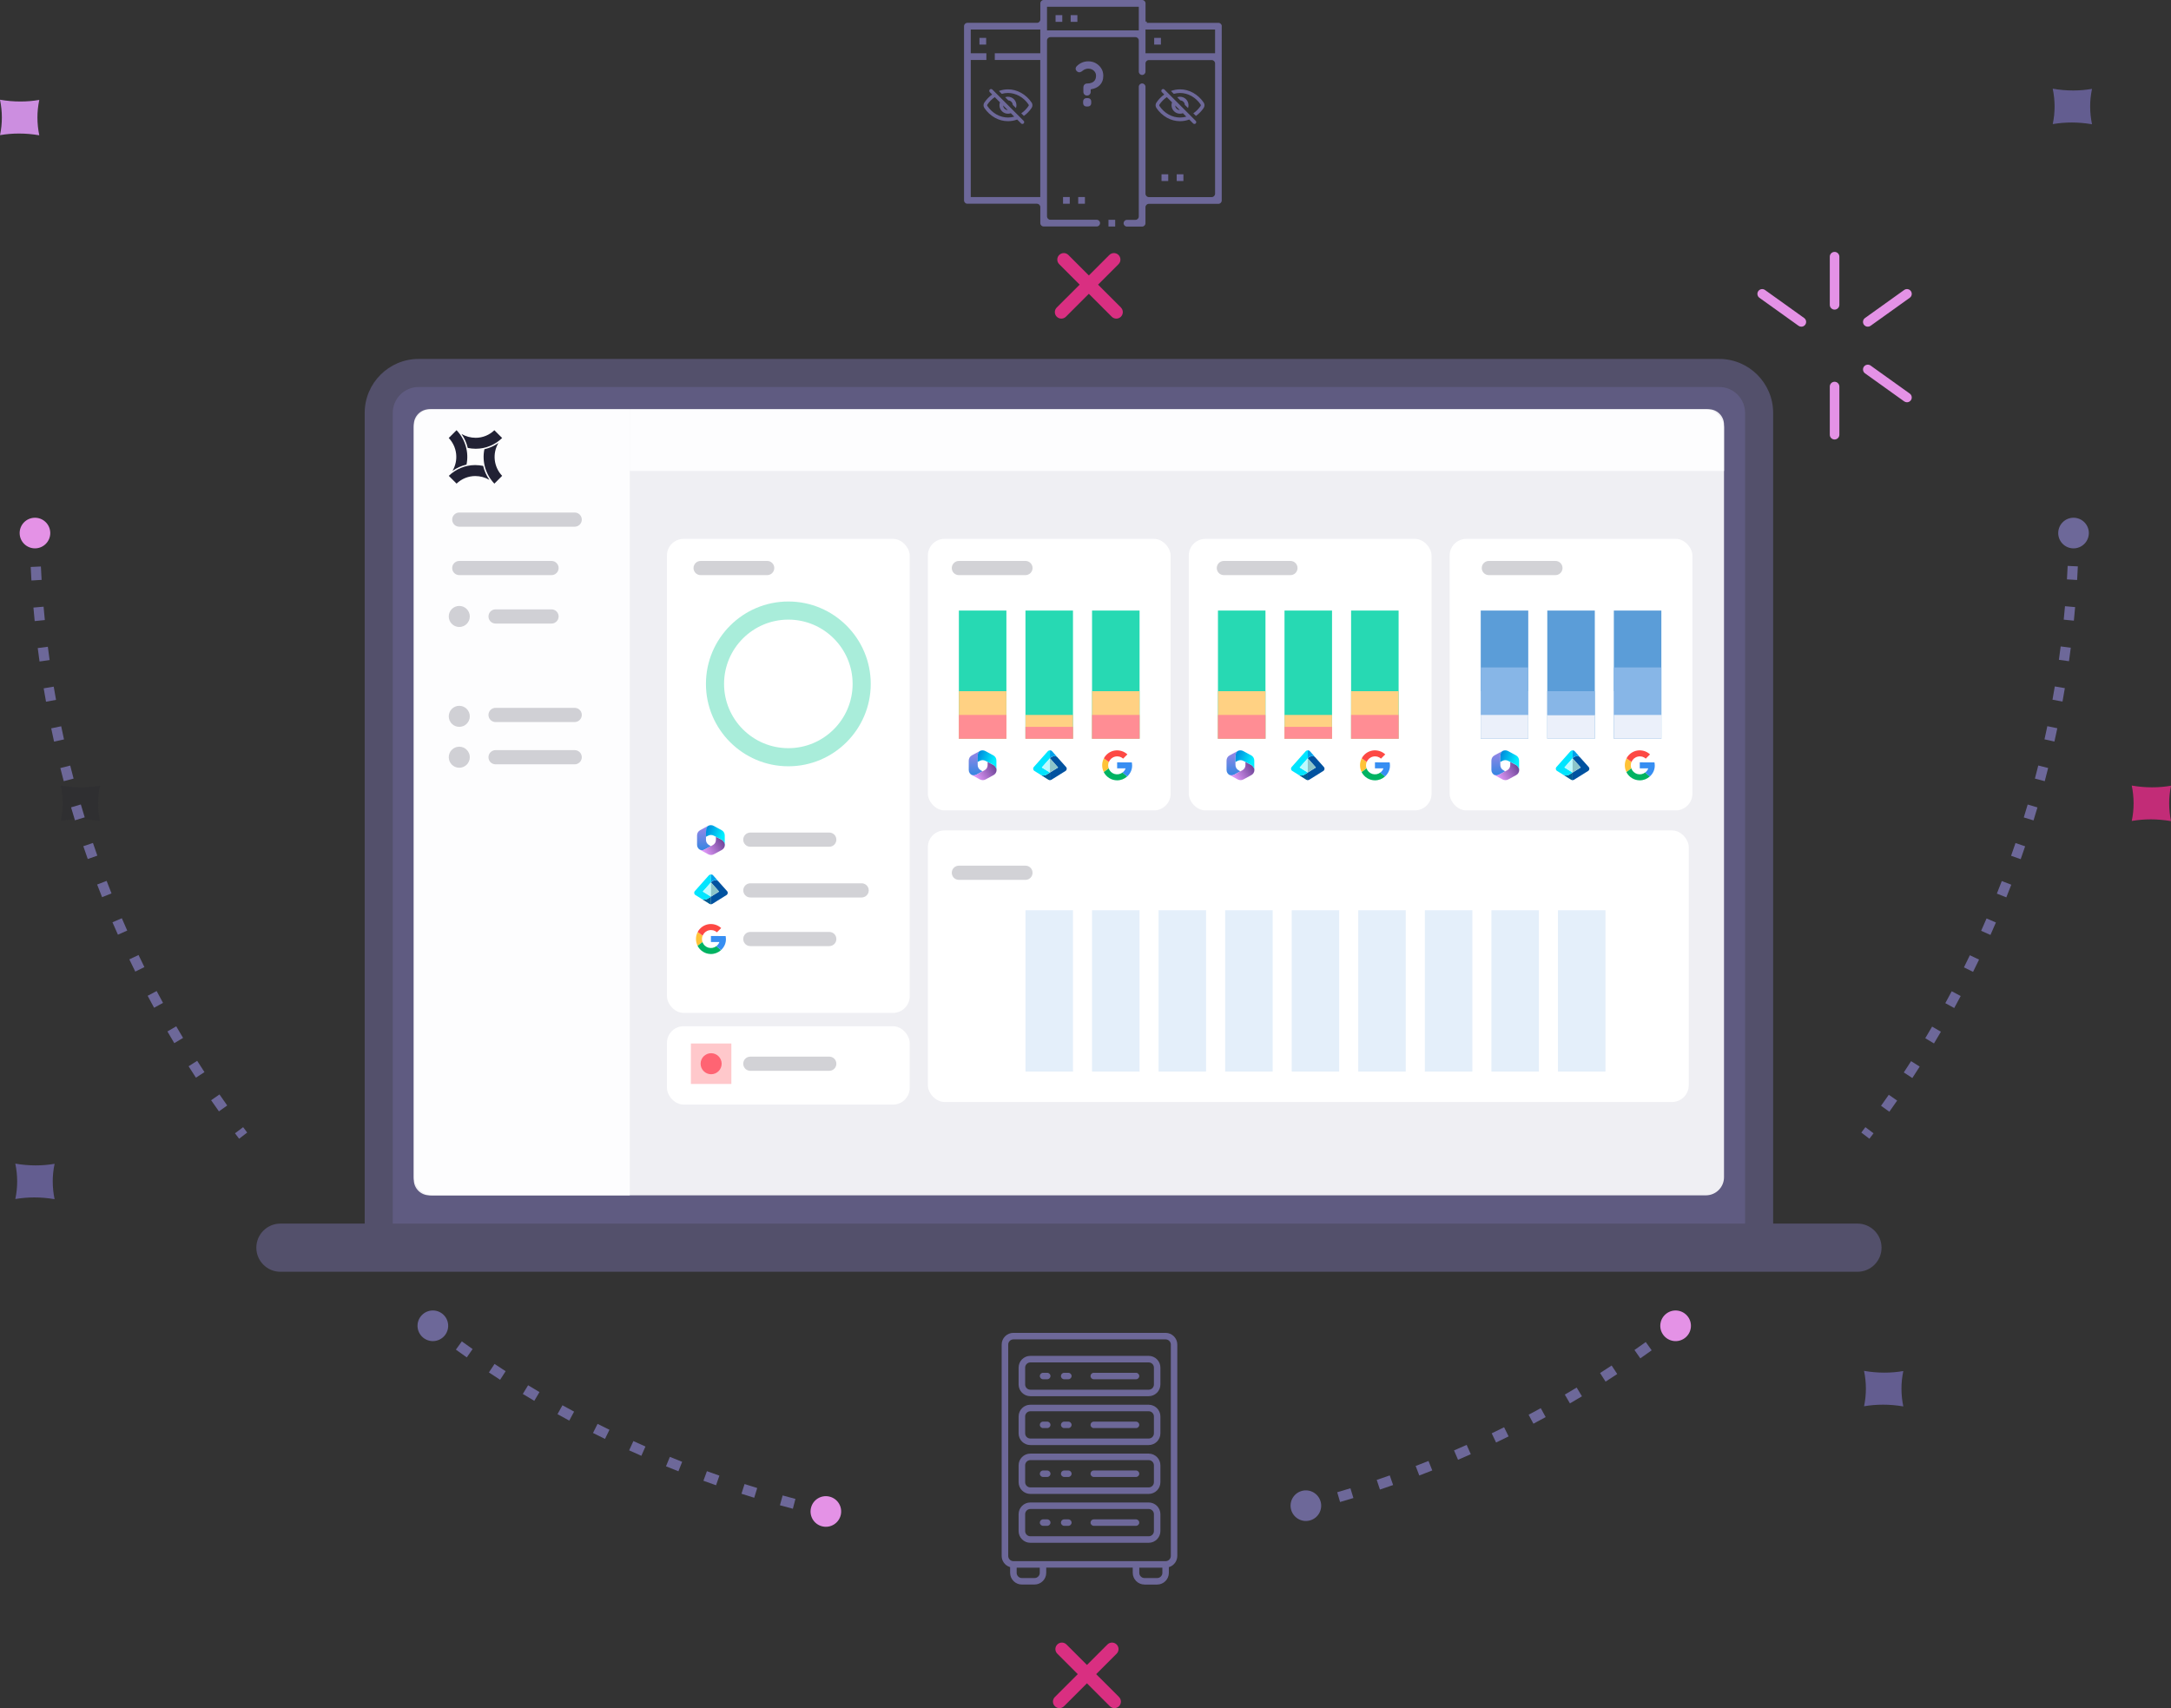 <?xml version="1.0" encoding="UTF-8"?> <svg xmlns="http://www.w3.org/2000/svg" xmlns:xlink="http://www.w3.org/1999/xlink" id="Layer_2" data-name="Layer 2" viewBox="0 0 639.7 503.35"><rect x="0" y="0" width="639.7" height="503.35" fill="#333333" stroke="none"/><defs><style> .cls-1 { fill: #e492e6; } .cls-2 { fill: #ffc8cb; } .cls-3 { fill: #a9edda; } .cls-4 { fill: #bbfaff; } .cls-5 { fill: url(#linear-gradient-8); } .cls-6 { fill: url(#linear-gradient-7); } .cls-7 { fill: url(#linear-gradient-5); } .cls-8 { fill: url(#linear-gradient-6); } .cls-9 { fill: url(#linear-gradient-9); } .cls-10 { fill: url(#linear-gradient-4); } .cls-11 { fill: url(#linear-gradient-3); } .cls-12 { fill: url(#linear-gradient-2); } .cls-13 { fill: #ffc337; } .cls-14 { fill: #5b9dd8; } .cls-15 { fill: url(#linear-gradient); } .cls-16 { opacity: .55; } .cls-16, .cls-17, .cls-18 { fill: #6d6899; } .cls-17 { opacity: .47; } .cls-19 { fill: #378ef2; } .cls-20 { fill: #1e1e2d; opacity: .13; } .cls-21 { fill: #00b362; } .cls-22 { fill: #fd4944; } .cls-23 { fill: #8cc5c9; } .cls-24 { fill: #c22c77; } .cls-25 { opacity: .22; } .cls-25, .cls-26 { fill: #87b6e7; } .cls-25, .cls-27, .cls-28 { isolation: isolate; } .cls-29 { fill: #00e5ff; } .cls-30, .cls-28 { fill: #fff; } .cls-31 { fill: #ff8d94; } .cls-32, .cls-27 { fill: #212134; } .cls-33 { fill: #005c93; } .cls-34 { fill: #d92f81; } .cls-35 { fill: url(#linear-gradient-10); } .cls-36 { fill: url(#linear-gradient-11); } .cls-37 { fill: url(#linear-gradient-12); } .cls-27 { opacity: .2; } .cls-38 { fill: #00a1ea; } .cls-39 { fill: #ffd183; } .cls-40 { fill: #635d90; } .cls-41 { fill: #27d9b3; } .cls-42 { fill: #ff6473; } .cls-43 { fill: #ebf0fa; } .cls-44 { fill: #0052a0; } .cls-45 { fill: #cc8ee0; } .cls-28 { opacity: .9; } </style><linearGradient id="linear-gradient" x1="-6404.51" y1="6471.26" x2="-6404.51" y2="6478.48" gradientTransform="translate(6692 -6250)" gradientUnits="userSpaceOnUse"><stop offset="0" stop-color="#9c86e6"></stop><stop offset="1" stop-color="#3486e2"></stop></linearGradient><linearGradient id="linear-gradient-2" x1="-6404.84" y1="6479.24" x2="-6399.04" y2="6475.84" gradientTransform="translate(6692 -6250)" gradientUnits="userSpaceOnUse"><stop offset="0" stop-color="#e69dfd"></stop><stop offset="1" stop-color="#73489c"></stop></linearGradient><linearGradient id="linear-gradient-3" x1="-6403.73" y1="6472.66" x2="-6399.14" y2="6474.45" gradientTransform="translate(6692 -6250)" gradientUnits="userSpaceOnUse"><stop offset="0" stop-color="#008ddd"></stop><stop offset="1" stop-color="#0ef"></stop></linearGradient><linearGradient id="linear-gradient-4" x1="-6484.57" y1="6493.31" x2="-6484.57" y2="6500.52" xlink:href="#linear-gradient"></linearGradient><linearGradient id="linear-gradient-5" x1="-6484.88" y1="6501.29" x2="-6479.09" y2="6497.89" xlink:href="#linear-gradient-2"></linearGradient><linearGradient id="linear-gradient-6" x1="-6483.79" y1="6494.69" x2="-6479.19" y2="6496.5" xlink:href="#linear-gradient-3"></linearGradient><linearGradient id="linear-gradient-7" x1="-6328.54" x2="-6328.54" xlink:href="#linear-gradient"></linearGradient><linearGradient id="linear-gradient-8" x1="-6328.86" y1="6479.23" x2="-6323.07" y2="6475.84" xlink:href="#linear-gradient-2"></linearGradient><linearGradient id="linear-gradient-9" x1="-6327.77" y1="6472.66" x2="-6323.17" y2="6474.45" xlink:href="#linear-gradient-3"></linearGradient><linearGradient id="linear-gradient-10" x1="-6250.51" x2="-6250.51" xlink:href="#linear-gradient"></linearGradient><linearGradient id="linear-gradient-11" x1="-6250.84" y1="6479.24" x2="-6245.04" y2="6475.84" xlink:href="#linear-gradient-2"></linearGradient><linearGradient id="linear-gradient-12" x1="-6249.73" y1="6472.66" x2="-6245.15" y2="6474.45" xlink:href="#linear-gradient-3"></linearGradient></defs><g id="smarter_recovery_white" data-name="smarter recovery white"><path class="cls-20" d="M29.43,241.96c-1.99-.34-3.98-.51-5.91-.51h-.03c-1.89,0-3.75.16-5.58.47v-.02c.36-1.72.54-3.45.54-5.15,0-1.78-.19-3.54-.55-5.26h.04c1.99.35,3.99.52,5.96.52s3.75-.16,5.57-.47v.03c-.37,1.78-.55,3.52-.54,5.16,0,1.77.19,3.52.54,5.22h-.04s0,0,0,0Z"></path><path class="cls-24" d="M639.66,241.96c-1.99-.34-3.98-.51-5.91-.51h-.03c-1.89,0-3.75.16-5.58.47v-.02c.36-1.72.54-3.45.54-5.15,0-1.78-.19-3.54-.55-5.26h.04c1.99.35,3.99.52,5.96.52s3.75-.16,5.57-.47v.03c-.37,1.78-.55,3.52-.54,5.16,0,1.77.19,3.52.54,5.22h-.04s0,0,0,0Z"></path><path class="cls-40" d="M560.78,414.44c-1.99-.34-3.98-.51-5.91-.51h-.03c-1.89,0-3.75.16-5.58.47v-.02c.36-1.72.54-3.45.54-5.15,0-1.78-.19-3.54-.55-5.26h.04c1.99.35,3.99.52,5.96.52s3.75-.16,5.57-.47v.03c-.37,1.78-.55,3.52-.54,5.16,0,1.77.19,3.52.54,5.22h-.04s0,0,0,0Z"></path><path class="cls-20" d="M213.36,203.74c-1.99-.34-3.98-.51-5.91-.51h-.03c-1.89,0-3.75.16-5.58.47v-.02c.36-1.72.54-3.45.54-5.15,0-1.78-.19-3.54-.55-5.26h.04c1.99.35,3.99.52,5.96.52s3.75-.16,5.57-.47v.03c-.37,1.78-.55,3.52-.54,5.16,0,1.77.19,3.52.54,5.22h-.04s0,0,0,0Z"></path><path class="cls-45" d="M11.53,39.86c-1.99-.34-3.98-.51-5.91-.51h-.03c-1.89,0-3.75.16-5.58.47v-.02c.36-1.72.54-3.45.54-5.15,0-1.78-.19-3.54-.55-5.26h.04c1.99.35,3.99.52,5.96.52s3.75-.16,5.57-.47v.03c-.37,1.78-.55,3.52-.54,5.16,0,1.77.19,3.52.54,5.22h-.04s0,0,0,0Z"></path><path class="cls-20" d="M458.6,146.41c-1.99-.34-3.98-.51-5.91-.51h-.03c-1.89,0-3.75.16-5.58.47v-.02c.36-1.72.54-3.45.54-5.15,0-1.78-.19-3.54-.55-5.26h.04c1.99.35,3.99.52,5.96.52s3.75-.16,5.57-.47v.03c-.37,1.78-.55,3.52-.54,5.16,0,1.77.19,3.52.54,5.22h-.04s0,0,0,0Z"></path><path class="cls-40" d="M616.38,36.61c-1.99-.34-3.98-.51-5.91-.51h-.03c-1.89,0-3.75.16-5.58.47v-.02c.36-1.72.54-3.45.54-5.15,0-1.78-.19-3.54-.55-5.26h.04c1.99.35,3.99.52,5.96.52s3.75-.16,5.57-.47v.03c-.37,1.78-.55,3.52-.54,5.16,0,1.77.19,3.52.54,5.22h-.04s0,0,0,0Z"></path><path class="cls-40" d="M16.04,353.37c-1.99-.34-3.98-.51-5.91-.51h-.03c-1.89,0-3.75.16-5.58.47v-.02c.36-1.72.54-3.45.54-5.15,0-1.78-.19-3.54-.55-5.26h.04c1.99.35,3.99.52,5.96.52s3.75-.16,5.57-.47v.03c-.37,1.78-.55,3.52-.54,5.16,0,1.77.19,3.52.54,5.22h-.04s0,0,0,0Z"></path><g><g><path class="cls-18" d="M70.45,335.56c-.41-.53-.81-1.07-1.21-1.6l2.4-1.8c.4.53.8,1.06,1.2,1.58l-2.38,1.82Z"></path><path class="cls-18" d="M64.51,327.5c-.77-1.09-1.54-2.18-2.3-3.28l2.46-1.71c.75,1.09,1.51,2.17,2.28,3.25l-2.44,1.74ZM57.74,317.58c-.73-1.12-1.45-2.24-2.17-3.37l2.53-1.61c.71,1.12,1.42,2.23,2.15,3.33l-2.51,1.64ZM51.36,307.4c-.68-1.14-1.36-2.29-2.03-3.45l2.6-1.51c.66,1.14,1.33,2.28,2.01,3.41l-2.57,1.54ZM45.4,296.97c-.64-1.17-1.27-2.35-1.89-3.53l2.65-1.4c.62,1.17,1.24,2.33,1.87,3.49l-2.63,1.44ZM39.86,286.31c-.59-1.2-1.18-2.39-1.75-3.6l2.71-1.29c.57,1.19,1.15,2.38,1.73,3.56l-2.69,1.33ZM34.75,275.44c-.54-1.22-1.08-2.44-1.61-3.66l2.76-1.19c.52,1.21,1.05,2.42,1.59,3.63l-2.74,1.22ZM30.08,264.38c-.49-1.24-.98-2.48-1.46-3.73l2.8-1.07c.47,1.23.95,2.46,1.44,3.69l-2.79,1.11ZM25.86,253.14c-.44-1.26-.88-2.52-1.31-3.78l2.84-.96c.42,1.25.85,2.5,1.29,3.74l-2.83,1ZM22.09,241.74c-.39-1.27-.78-2.55-1.15-3.83l2.88-.85c.37,1.27.75,2.53,1.14,3.79l-2.87.88ZM18.78,230.2c-.34-1.29-.67-2.58-1-3.87l2.91-.73c.32,1.28.65,2.56.99,3.83l-2.9.77ZM15.93,218.54c-.29-1.3-.57-2.6-.84-3.91l2.94-.61c.27,1.29.55,2.58.83,3.87l-2.93.65ZM13.56,206.78c-.24-1.31-.47-2.62-.69-3.94l2.96-.5c.22,1.3.45,2.6.68,3.9l-2.95.54ZM11.65,194.93c-.18-1.32-.36-2.64-.53-3.96l2.98-.38c.17,1.31.34,2.62.52,3.92l-2.97.42ZM10.22,183.02c-.13-1.32-.26-2.65-.37-3.98l2.99-.26c.12,1.32.24,2.63.37,3.94l-2.98.3ZM9.26,171.06c-.08-1.33-.15-2.66-.21-3.99l3-.14c.06,1.32.13,2.64.21,3.95l-2.99.18Z"></path><path class="cls-18" d="M8.77,158.89c-.01-.67-.03-1.34-.03-2.01l3-.04c0,.66.02,1.33.03,1.99l-3,.06Z"></path><path class="cls-1" d="M14.81,156.99c-.05-2.49-2.11-4.47-4.6-4.42-2.49.05-4.47,2.11-4.42,4.6.05,2.49,2.11,4.47,4.6,4.42,2.49-.05,4.47-2.11,4.42-4.6Z"></path></g><g><path class="cls-18" d="M243.23,446.96c-.65-.15-1.31-.3-1.96-.45l.69-2.92c.65.15,1.29.3,1.94.45l-.67,2.92Z"></path><path class="cls-18" d="M233.62,444.6c-1.27-.33-2.54-.68-3.81-1.03l.8-2.89c1.25.35,2.51.69,3.77,1.02l-.76,2.9ZM222.24,441.36c-1.26-.38-2.51-.78-3.76-1.18l.91-2.86c1.24.4,2.48.79,3.73,1.17l-.88,2.87ZM210.99,437.68c-1.24-.43-2.48-.88-3.72-1.33l1.03-2.82c1.22.45,2.45.88,3.68,1.31l-.99,2.83ZM199.9,433.56c-1.22-.48-2.44-.97-3.66-1.47l1.14-2.78c1.2.49,2.41.98,3.62,1.46l-1.1,2.79ZM188.98,429c-1.2-.53-2.4-1.07-3.6-1.61l1.25-2.73c1.18.54,2.37,1.07,3.56,1.6l-1.21,2.74ZM178.26,424.02c-1.18-.58-2.36-1.16-3.53-1.75l1.35-2.68c1.16.59,2.33,1.17,3.5,1.74l-1.32,2.7ZM167.73,418.62c-1.16-.62-2.31-1.25-3.46-1.89l1.46-2.62c1.14.63,2.28,1.26,3.43,1.87l-1.42,2.64ZM157.43,412.8c-1.13-.67-2.26-1.34-3.38-2.03l1.56-2.56c1.11.68,2.23,1.35,3.35,2.01l-1.53,2.58ZM147.36,406.59c-1.1-.71-2.2-1.43-3.3-2.16l1.66-2.5c1.08.72,2.17,1.43,3.27,2.14l-1.62,2.52ZM137.54,400c-1.08-.75-2.15-1.52-3.21-2.29l1.75-2.43c1.06.76,2.12,1.51,3.18,2.26l-1.72,2.46Z"></path><path class="cls-18" d="M127.99,393.02c-.53-.41-1.06-.81-1.59-1.22l1.83-2.38c.53.41,1.05.81,1.58,1.21l-1.82,2.39Z"></path><path class="cls-1" d="M244.35,441.01c2.43.55,3.95,2.97,3.39,5.4-.56,2.43-2.97,3.95-5.4,3.39-2.43-.55-3.95-2.97-3.39-5.4.55-2.43,2.97-3.95,5.4-3.39Z"></path><path class="cls-18" d="M130.25,387.07c-1.99-1.49-4.82-1.09-6.32.91s-1.09,4.82.91,6.32c1.99,1.49,4.82,1.09,6.32-.91,1.49-1.99,1.09-4.82-.91-6.32Z"></path></g><g><path class="cls-18" d="M493.28,393.03l-1.82-2.39c.53-.4,1.05-.8,1.58-1.21l1.83,2.38c-.53.41-1.06.82-1.59,1.22Z"></path><path class="cls-18" d="M394.86,442.61l-.84-2.88c1.3-.38,2.6-.76,3.89-1.16l.88,2.87c-1.31.4-2.62.79-3.93,1.17ZM406.61,438.94l-.95-2.84c1.28-.43,2.57-.87,3.84-1.32l.99,2.83c-1.29.45-2.58.89-3.88,1.33ZM418.2,434.79l-1.07-2.8c1.27-.48,2.53-.97,3.79-1.47l1.11,2.79c-1.27.5-2.55,1-3.83,1.49ZM429.62,430.17l-1.18-2.76c1.25-.53,2.49-1.08,3.72-1.63l1.22,2.74c-1.25.56-2.5,1.11-3.76,1.65ZM440.83,425.08l-1.29-2.71c1.22-.58,2.44-1.18,3.65-1.78l1.33,2.69c-1.23.61-2.46,1.21-3.69,1.8ZM451.83,419.54l-1.41-2.65c1.2-.64,2.39-1.28,3.58-1.93l1.44,2.63c-1.2.66-2.4,1.31-3.61,1.95ZM462.59,413.55l-1.51-2.59c1.17-.68,2.33-1.37,3.5-2.07l1.55,2.57c-1.17.71-2.35,1.4-3.53,2.09ZM473.09,407.13l-1.62-2.53c1.14-.73,2.28-1.47,3.41-2.21l1.65,2.51c-1.14.75-2.29,1.5-3.44,2.24ZM483.33,400.28l-1.72-2.46c1.11-.78,2.22-1.56,3.32-2.35l1.75,2.44c-1.11.8-2.23,1.59-3.35,2.37Z"></path><path class="cls-18" d="M384.96,445.3l-.73-2.91c.64-.16,1.28-.33,1.93-.49l.76,2.9c-.65.17-1.3.33-1.95.5Z"></path><path class="cls-1" d="M491.02,387.08c1.99-1.5,4.82-1.09,6.32.9,1.5,1.99,1.1,4.82-.9,6.32-1.99,1.5-4.82,1.09-6.32-.9-1.5-1.99-1.09-4.82.9-6.32Z"></path><path class="cls-18" d="M383.62,439.34c-2.41.64-3.84,3.12-3.19,5.52s3.12,3.84,5.52,3.19c2.41-.64,3.84-3.12,3.19-5.52s-3.12-3.84-5.52-3.19Z"></path></g><g><path class="cls-18" d="M612.51,158.89l-3-.06c.01-.66.03-1.33.03-1.99l3,.04c0,.67-.02,1.34-.03,2.01Z"></path><path class="cls-18" d="M556.7,327.6l-2.44-1.74c.77-1.08,1.53-2.16,2.28-3.25l2.47,1.71c-.76,1.1-1.53,2.19-2.3,3.28ZM563.48,317.67l-2.51-1.64c.72-1.11,1.44-2.22,2.15-3.33l2.53,1.61c-.72,1.13-1.44,2.25-2.17,3.37ZM569.86,307.48l-2.57-1.54c.68-1.13,1.35-2.27,2.02-3.42l2.59,1.51c-.67,1.15-1.35,2.3-2.04,3.45ZM575.83,297.05l-2.63-1.44c.63-1.16,1.26-2.33,1.88-3.5l2.65,1.4c-.62,1.18-1.26,2.36-1.9,3.53ZM581.38,286.39l-2.69-1.33c.59-1.18,1.17-2.37,1.74-3.57l2.71,1.29c-.58,1.21-1.16,2.41-1.76,3.6ZM586.5,275.51l-2.74-1.22c.54-1.21,1.07-2.42,1.59-3.64l2.76,1.19c-.53,1.23-1.07,2.45-1.61,3.67ZM591.18,264.44l-2.79-1.11c.49-1.23.97-2.46,1.45-3.7l2.8,1.07c-.48,1.25-.97,2.49-1.46,3.73ZM595.41,253.18l-2.83-1c.44-1.25.87-2.5,1.3-3.75l2.84.96c-.43,1.27-.87,2.53-1.31,3.79ZM599.19,241.76l-2.87-.88c.39-1.26.77-2.53,1.15-3.8l2.88.85c-.38,1.28-.76,2.56-1.16,3.84ZM602.5,230.2l-2.9-.77c.34-1.28.67-2.56.99-3.85l2.91.73c-.33,1.3-.66,2.59-1,3.88ZM605.35,218.52l-2.93-.65c.29-1.29.57-2.59.84-3.88l2.94.61c-.27,1.31-.56,2.62-.85,3.92ZM607.73,206.73l-2.95-.54c.24-1.3.46-2.61.68-3.91l2.96.5c-.22,1.32-.45,2.64-.69,3.95ZM609.64,194.85l-2.97-.42c.18-1.31.36-2.62.52-3.94l2.98.38c-.17,1.33-.34,2.66-.53,3.98ZM611.07,182.9l-2.98-.3c.13-1.32.25-2.64.37-3.96l2.99.26c-.12,1.33-.24,2.67-.37,4ZM612.03,170.91l-2.99-.18c.08-1.32.15-2.65.21-3.97l3,.14c-.06,1.34-.13,2.67-.21,4.01Z"></path><path class="cls-18" d="M550.83,335.56l-2.38-1.82c.4-.53.8-1.05,1.2-1.58l2.4,1.8c-.4.54-.81,1.07-1.21,1.6Z"></path><path class="cls-18" d="M606.47,156.99c.05-2.49,2.11-4.47,4.6-4.42,2.49.05,4.47,2.11,4.42,4.6-.05,2.49-2.11,4.47-4.6,4.42-2.49-.05-4.47-2.11-4.42-4.6Z"></path></g></g><g><path class="cls-17" d="M115.73,121.67c0-4.21,3.42-7.63,7.63-7.63h383.21c4.21,0,7.63,3.42,7.63,7.63v238.9H115.73V121.67Z"></path><path class="cls-16" d="M547.3,360.57h-24.83V121.67c0-8.77-7.13-15.9-15.9-15.9H123.36c-8.77,0-15.9,7.13-15.9,15.9v238.9h-24.83c-3.92,0-7.1,3.18-7.1,7.1s3.18,7.1,7.1,7.1h464.68c3.92,0,7.1-3.18,7.1-7.1s-3.18-7.1-7.1-7.1h0Z"></path><rect class="cls-28" x="121.93" y="120.6" width="386.06" height="231.64" rx="5.34" ry="5.34"></rect><g><rect class="cls-30" x="196.52" y="158.79" width="71.53" height="139.69" rx="4.92" ry="4.92"></rect><rect class="cls-30" x="273.4" y="158.79" width="71.53" height="80.02" rx="4.92" ry="4.92"></rect><rect class="cls-30" x="273.4" y="244.71" width="224.2" height="80.02" rx="4.92" ry="4.92"></rect><rect class="cls-30" x="350.28" y="158.79" width="71.53" height="80.02" rx="4.92" ry="4.92"></rect><rect class="cls-30" x="427.15" y="158.79" width="71.53" height="80.02" rx="4.92" ry="4.92"></rect><rect class="cls-30" x="196.52" y="302.41" width="71.53" height="23.09" rx="4.92" ry="4.92"></rect><rect class="cls-25" x="302.16" y="268.23" width="14" height="47.54"></rect><rect class="cls-25" x="321.78" y="268.23" width="14" height="47.54"></rect><rect class="cls-25" x="341.38" y="268.23" width="14" height="47.54"></rect><rect class="cls-25" x="361" y="268.23" width="14" height="47.54"></rect><rect class="cls-25" x="380.61" y="268.23" width="14" height="47.54"></rect><rect class="cls-25" x="400.22" y="268.23" width="14" height="47.54"></rect><rect class="cls-25" x="419.84" y="268.23" width="14" height="47.54"></rect><rect class="cls-25" x="439.45" y="268.23" width="14" height="47.54"></rect><rect class="cls-25" x="459.06" y="268.23" width="14" height="47.54"></rect><rect class="cls-2" x="203.58" y="307.5" width="11.92" height="11.92"></rect><circle class="cls-42" cx="209.54" cy="313.46" r="3.1"></circle><path class="cls-27" d="M244.35,249.52h-23.26c-1.16,0-2.09-.93-2.09-2.09s.94-2.09,2.09-2.09h23.26c1.16,0,2.09.93,2.09,2.09s-.94,2.09-2.09,2.09Z"></path><path class="cls-27" d="M253.89,264.47h-32.79c-1.16,0-2.09-.93-2.09-2.09s.94-2.09,2.09-2.09h32.79c1.16,0,2.09.93,2.09,2.09s-.94,2.09-2.09,2.09Z"></path><path class="cls-27" d="M302.16,259.28h-19.62c-1.16,0-2.09-.93-2.09-2.09s.94-2.09,2.09-2.09h19.62c1.16,0,2.09.93,2.09,2.09s-.94,2.09-2.09,2.09h0Z"></path><path class="cls-27" d="M302.16,169.48h-19.62c-1.16,0-2.09-.94-2.09-2.09s.94-2.09,2.09-2.09h19.62c1.16,0,2.09.94,2.09,2.09s-.94,2.09-2.09,2.09h0Z"></path><path class="cls-27" d="M226.06,169.48h-19.62c-1.16,0-2.09-.94-2.09-2.09s.94-2.09,2.09-2.09h19.62c1.16,0,2.09.94,2.09,2.09s-.94,2.09-2.09,2.09Z"></path><path class="cls-27" d="M380.24,169.48h-19.62c-1.16,0-2.09-.94-2.09-2.09s.93-2.09,2.09-2.09h19.62c1.16,0,2.09.94,2.09,2.09s-.93,2.09-2.09,2.09Z"></path><path class="cls-27" d="M458.32,169.48h-19.62c-1.16,0-2.09-.94-2.09-2.09s.93-2.09,2.09-2.09h19.62c1.16,0,2.09.94,2.09,2.09s-.93,2.09-2.09,2.09Z"></path><path class="cls-27" d="M244.35,278.8h-23.26c-1.16,0-2.09-.93-2.09-2.09s.94-2.09,2.09-2.09h23.26c1.16,0,2.09.93,2.09,2.09s-.94,2.09-2.09,2.09Z"></path><path class="cls-27" d="M244.35,315.55h-23.26c-1.16,0-2.09-.93-2.09-2.09s.94-2.09,2.09-2.09h23.26c1.16,0,2.09.93,2.09,2.09s-.94,2.09-2.09,2.09Z"></path></g><path class="cls-28" d="M126.51,120.6h59.06v231.64h-59.06c-2.53,0-4.58-2.05-4.58-4.58V125.17c0-2.53,2.05-4.58,4.58-4.58h0Z"></path><path class="cls-28" d="M185.57,120.6h317.92c2.48,0,4.5,2.02,4.5,4.5v13.68H185.57v-18.18h0Z"></path><path class="cls-27" d="M162.51,169.48h-27.18c-1.16,0-2.09-.94-2.09-2.09s.94-2.09,2.09-2.09h27.18c1.16,0,2.09.94,2.09,2.09s-.94,2.09-2.09,2.09Z"></path><path class="cls-27" d="M162.51,183.75h-16.49c-1.16,0-2.09-.94-2.09-2.09s.94-2.09,2.09-2.09h16.49c1.16,0,2.09.94,2.09,2.09s-.94,2.09-2.09,2.09Z"></path><path class="cls-27" d="M169.34,212.77h-23.32c-1.16,0-2.09-.94-2.09-2.09s.94-2.09,2.09-2.09h23.32c1.16,0,2.09.94,2.09,2.09s-.94,2.09-2.09,2.09Z"></path><path class="cls-27" d="M169.34,225.23h-23.32c-1.16,0-2.09-.94-2.09-2.09s.94-2.09,2.09-2.09h23.32c1.16,0,2.09.94,2.09,2.09s-.94,2.09-2.09,2.09Z"></path><path class="cls-27" d="M169.34,155.21h-34.01c-1.16,0-2.09-.94-2.09-2.09s.94-2.09,2.09-2.09h34.01c1.16,0,2.09.94,2.09,2.09s-.94,2.09-2.09,2.09Z"></path><circle class="cls-27" cx="135.33" cy="211.09" r="3.1"></circle><circle class="cls-27" cx="135.33" cy="223.14" r="3.1"></circle><circle class="cls-27" cx="135.33" cy="181.66" r="3.1"></circle><path class="cls-32" d="M137.82,132c.78.15,1.57.24,2.36.24,1.45,0,2.89-.28,4.23-.84,1.32-.54,2.53-1.34,3.55-2.33l-2.29-2.29c-1.48,1.42-3.44,2.23-5.49,2.23-1.48,0-2.93-.39-4.2-1.13.88,1.24,1.5,2.64,1.85,4.13h0Z"></path><path class="cls-32" d="M132.23,129.07c1.21,1.28,1.97,2.91,2.17,4.66.2,1.76-.18,3.51-1.07,5.03,1.24-.88,2.64-1.51,4.13-1.85.37-1.8.3-3.67-.22-5.43-.51-1.77-1.45-3.39-2.72-4.71l-2.29,2.29Z"></path><path class="cls-32" d="M142.73,132.37c-.37,1.8-.3,3.67.22,5.44.51,1.77,1.45,3.38,2.72,4.71l2.29-2.3c-1.21-1.28-1.97-2.91-2.17-4.66s.18-3.51,1.07-5.03c-1.24.88-2.64,1.51-4.13,1.85h0Z"></path><path class="cls-32" d="M132.24,140.22l2.29,2.29c1.48-1.42,3.44-2.22,5.49-2.23,1.48,0,2.93.39,4.2,1.14-.88-1.24-1.5-2.64-1.85-4.13-.78-.15-1.57-.24-2.35-.24h-.05c-1.44,0-2.85.29-4.18.84-1.32.55-2.53,1.34-3.55,2.33h0Z"></path><g><path class="cls-15" d="M286.33,228.37c-.27-.14-.5-.36-.65-.62s-.24-.57-.23-.88v-2.74c0-.32.08-.62.24-.9.16-.27.4-.5.67-.64l2.34-1.27s.07-.04.11-.05c-.13.09-.24.2-.34.32-.12.16-.21.33-.27.53-.1.41-.14.82-.12,1.24v2.07c0,.32.08.62.24.9.16.27.39.5.66.64l.54.33-1.97,1.06c-.19.07-.38.11-.58.13h-.06c-.21,0-.41-.04-.61-.1h.02Z"></path><path class="cls-12" d="M289.55,229.89c-.29,0-.58-.07-.83-.21l-2.34-1.27s-.1-.05-.14-.09c.24.1.51.15.77.14.26,0,.52-.08.75-.21l2.34-1.27c.28-.15.52-.37.67-.64.16-.27.24-.58.24-.9v-.91l.82.42s.56.27,1.03.54c.24.17.45.4.59.67.12.23.18.47.2.72,0,.32-.08.62-.24.9-.16.27-.4.5-.67.64l-2.34,1.27c-.25.14-.54.21-.83.21h0Z"></path><path class="cls-11" d="M292.68,225.38l-2.34-1.19c-.24-.13-.52-.19-.8-.19s-.54.06-.8.19l-.67.34c-.04-.77,0-1.55.07-2.32.05-.2.13-.38.24-.54s.26-.31.43-.41c.23-.1.46-.15.71-.15h0c.29,0,.58.07.83.21l2.34,1.27c.28.15.51.37.67.64.16.27.24.58.24.9v2.78c0-.32-.1-.62-.27-.9s-.41-.49-.7-.63h.03Z"></path></g><g><path class="cls-10" d="M206.27,250.42c-.27-.14-.5-.36-.65-.62s-.24-.57-.23-.88v-2.74c0-.32.08-.62.24-.9.16-.27.4-.5.67-.64l2.34-1.27s.07-.04.11-.05c-.13.09-.24.2-.34.32-.12.16-.21.33-.27.53-.1.41-.14.82-.12,1.24v2.07c0,.32.08.62.24.9.16.27.39.5.66.64l.54.33-1.97,1.06c-.19.07-.38.11-.58.13h-.06c-.21,0-.41-.04-.61-.1h.02Z"></path><path class="cls-7" d="M209.49,251.94c-.29,0-.58-.07-.83-.21l-2.34-1.27s-.1-.05-.14-.09c.24.1.51.15.77.14.26,0,.52-.08.75-.21l2.34-1.27c.28-.15.52-.37.67-.64.16-.27.24-.58.24-.9v-.91l.82.42s.56.27,1.03.54c.24.17.45.4.59.67.12.23.18.47.2.72,0,.32-.08.62-.24.9-.16.27-.4.5-.67.64l-2.34,1.27c-.25.14-.54.21-.83.21h0Z"></path><path class="cls-8" d="M212.63,247.43l-2.34-1.19c-.24-.13-.52-.19-.8-.19s-.54.06-.8.19l-.67.34c-.04-.77,0-1.55.07-2.32.05-.2.13-.38.24-.54s.26-.31.43-.41c.23-.1.46-.15.71-.15h0c.29,0,.58.07.83.21l2.34,1.27c.28.15.51.37.67.64.16.27.24.58.24.9v2.78c0-.32-.1-.62-.27-.9s-.41-.49-.7-.63h.03Z"></path></g><g><path class="cls-33" d="M306.51,228.26c.22.14.57.28.94.28.34,0,.66-.1.92-.26h0l1-.62v2.24c-.15,0-.32-.05-.45-.13l-2.4-1.5h0Z"></path><path class="cls-29" d="M308.74,221.38l-4.12,4.64c-.32.36-.24.91.18,1.16,0,0,1.52.95,1.72,1.07.22.14.57.28.94.28.34,0,.66-.1.92-.26h0l1-.62-2.4-1.49,2.4-2.71v-2.34c-.24,0-.46.09-.63.28h0Z"></path><path class="cls-4" d="M306.98,226.15l.03.02,2.37,1.48h0v-4.2h0l-2.4,2.71h0Z"></path><path class="cls-44" d="M313.95,227.19c.42-.25.5-.8.18-1.16l-2.71-3.04c-.22-.1-.46-.16-.72-.16-.51,0-.96.23-1.27.56l-.06.07,2.4,2.71-2.4,1.49v2.24c.15,0,.32-.05.45-.13l4.12-2.57h0Z"></path><path class="cls-38" d="M309.37,221.1v2.34l.06-.07c.3-.34.76-.56,1.27-.56.26,0,.51.06.72.16l-1.41-1.59c-.16-.19-.4-.28-.63-.28h0Z"></path><path class="cls-23" d="M311.77,226.15l-2.4-2.71v4.2l2.4-1.49h0Z"></path></g><g><path class="cls-33" d="M206.63,264.83c.22.14.57.28.94.28.34,0,.66-.1.92-.26h0l1-.62v2.24c-.15,0-.32-.05-.45-.13l-2.4-1.5h0Z"></path><path class="cls-29" d="M208.86,257.95l-4.12,4.64c-.32.36-.24.91.18,1.16,0,0,1.52.95,1.72,1.07.22.14.57.28.94.28.34,0,.66-.1.92-.26h0l1-.62-2.4-1.49,2.4-2.71v-2.34c-.24,0-.46.09-.63.28h0Z"></path><path class="cls-4" d="M207.09,262.72l.03.02,2.37,1.48h0v-4.2h0l-2.4,2.71h0Z"></path><path class="cls-44" d="M214.06,263.76c.42-.25.5-.8.18-1.16l-2.71-3.04c-.22-.1-.46-.16-.72-.16-.51,0-.96.23-1.27.56l-.06.07,2.4,2.71-2.4,1.49v2.24c.15,0,.32-.05.45-.13l4.12-2.57h0Z"></path><path class="cls-38" d="M209.49,257.67v2.34l.06-.07c.3-.34.76-.56,1.27-.56.26,0,.51.06.72.16l-1.41-1.59c-.16-.19-.4-.28-.63-.28h0Z"></path><path class="cls-23" d="M211.89,262.72l-2.4-2.71v4.2l2.4-1.49h0Z"></path></g><g><path class="cls-13" d="M326.68,226.42c-.1-.29-.15-.59-.15-.9,0-.34.06-.68.19-.99-.87-.64-.04-.04-1.45-1.07-.33.62-.51,1.32-.51,2.03s.16,1.4.49,2.04c.81-.62,1.01-.78,1.44-1.11"></path><path class="cls-22" d="M325.27,223.47l1.46,1.07c.16-.39.41-.74.73-1.02.33-.27.71-.47,1.12-.56.42-.1.84-.09,1.26,0,.41.11.79.31,1.1.59l1.25-1.25c-.5-.46-1.1-.81-1.75-1-.65-.19-1.34-.24-2.01-.13s-1.3.38-1.86.78c-.55.4-1,.92-1.31,1.52h0Z"></path><path class="cls-21" d="M329.18,229.95c1.1,0,2.15-.41,2.96-1.15l-1.37-1.16c-.33.25-.72.42-1.12.5-.41.07-.83.05-1.23-.06-.4-.12-.76-.33-1.07-.62-.3-.28-.53-.63-.67-1.03l-1.44,1.11c.37.72.93,1.33,1.63,1.76s1.49.65,2.31.65"></path><path class="cls-19" d="M333.51,224.67l-4.34-.02v1.77h2.5c-.17.49-.49.92-.91,1.23l1.37,1.16c.46-.41.83-.91,1.09-1.48s.38-1.18.37-1.79c0-.29-.05-.58-.09-.87h0Z"></path></g><g><path class="cls-13" d="M206.99,277.61c-.1-.29-.15-.59-.15-.9,0-.34.06-.68.19-.99-.87-.64-.04-.04-1.45-1.07-.33.62-.51,1.32-.51,2.03s.16,1.4.49,2.04c.81-.62,1.01-.78,1.44-1.11"></path><path class="cls-22" d="M205.58,274.65l1.46,1.07c.16-.39.41-.74.73-1.02.33-.27.71-.47,1.12-.56.42-.1.84-.09,1.26,0,.41.11.79.31,1.1.59l1.25-1.25c-.5-.46-1.1-.81-1.75-1-.65-.19-1.34-.24-2.01-.13s-1.3.38-1.86.78c-.55.4-1,.92-1.31,1.52h0Z"></path><path class="cls-21" d="M209.49,281.13c1.1,0,2.15-.41,2.96-1.15l-1.37-1.16c-.33.25-.72.42-1.12.5-.41.07-.83.05-1.23-.06-.4-.12-.76-.33-1.07-.62-.3-.28-.53-.63-.67-1.03l-1.44,1.11c.37.72.93,1.33,1.63,1.76s1.49.65,2.31.65"></path><path class="cls-19" d="M213.82,275.84l-4.34-.02v1.77h2.5c-.17.49-.49.92-.91,1.23l1.37,1.16c.46-.41.83-.91,1.09-1.48s.38-1.18.37-1.79c0-.29-.05-.58-.09-.87h0Z"></path></g><g><path class="cls-6" d="M362.29,228.37c-.27-.14-.5-.36-.65-.62s-.24-.57-.23-.88v-2.74c0-.32.08-.62.24-.9s.4-.5.67-.64l2.34-1.27s.07-.04.11-.05c-.13.09-.24.2-.34.32-.12.16-.21.33-.27.53-.1.41-.14.82-.12,1.24v2.07c0,.32.08.62.24.9s.39.5.66.64l.54.33-1.97,1.06c-.19.07-.38.11-.58.13h-.06c-.21,0-.41-.04-.61-.1h.02Z"></path><path class="cls-5" d="M365.52,229.89c-.29,0-.58-.07-.83-.21l-2.34-1.27s-.1-.05-.14-.09c.24.1.51.15.77.14.26,0,.52-.08.75-.21l2.34-1.27c.28-.15.52-.37.67-.64.16-.27.24-.58.24-.9v-.91l.82.42s.56.27,1.03.54c.24.17.45.4.59.67.12.23.18.47.2.72,0,.32-.08.62-.24.9s-.4.5-.67.64l-2.34,1.27c-.25.14-.54.21-.83.21h0Z"></path><path class="cls-9" d="M368.66,225.38l-2.34-1.19c-.24-.13-.52-.19-.8-.19s-.54.06-.8.19l-.67.34c-.04-.77,0-1.55.07-2.32.05-.2.13-.38.24-.54.12-.16.26-.31.43-.41.23-.1.46-.15.71-.15h0c.29,0,.58.07.83.21l2.34,1.27c.28.15.51.37.67.64s.24.58.24.9v2.78c0-.32-.1-.62-.27-.9s-.41-.49-.7-.63h.03Z"></path></g><g><path class="cls-33" d="M382.49,228.26c.22.14.57.28.94.28.34,0,.66-.1.92-.26h0l1-.62v2.24c-.15,0-.32-.05-.45-.13l-2.4-1.5h0Z"></path><path class="cls-29" d="M384.72,221.38l-4.12,4.64c-.32.36-.24.91.18,1.16,0,0,1.52.95,1.72,1.07.22.14.57.28.94.28.34,0,.66-.1.92-.26h0l1-.62-2.4-1.49,2.4-2.71v-2.34c-.24,0-.46.09-.63.28h0Z"></path><path class="cls-4" d="M382.95,226.15l.03.02,2.37,1.48h0v-4.2h0l-2.4,2.71h0Z"></path><path class="cls-44" d="M389.91,227.19c.42-.25.5-.8.18-1.16l-2.71-3.04c-.22-.1-.46-.16-.72-.16-.51,0-.96.23-1.27.56l-.06.07,2.4,2.71-2.4,1.49v2.24c.15,0,.32-.05.45-.13l4.12-2.57h0Z"></path><path class="cls-38" d="M385.35,221.1v2.34l.06-.07c.3-.34.76-.56,1.27-.56.26,0,.51.06.72.16l-1.41-1.59c-.16-.19-.4-.28-.63-.28h0Z"></path><path class="cls-23" d="M387.74,226.15l-2.4-2.71v4.2l2.4-1.49h0Z"></path></g><g><path class="cls-13" d="M402.66,226.42c-.1-.29-.15-.59-.15-.9,0-.34.06-.68.19-.99-.87-.64-.04-.04-1.45-1.07-.33.62-.51,1.32-.51,2.03s.16,1.4.49,2.04c.81-.62,1.01-.78,1.44-1.11"></path><path class="cls-22" d="M401.25,223.47l1.46,1.07c.16-.39.41-.74.73-1.02.33-.27.71-.47,1.12-.56.42-.1.84-.09,1.26,0,.41.11.79.31,1.1.59l1.25-1.25c-.5-.46-1.1-.81-1.75-1-.65-.19-1.34-.24-2.01-.13s-1.3.38-1.86.78c-.55.4-1,.92-1.31,1.52h0Z"></path><path class="cls-21" d="M405.16,229.95c1.1,0,2.15-.41,2.96-1.15l-1.37-1.16c-.33.25-.72.42-1.12.5-.41.07-.83.05-1.23-.06-.4-.12-.76-.33-1.07-.62-.3-.28-.53-.63-.67-1.03l-1.44,1.11c.37.72.93,1.33,1.63,1.76s1.49.65,2.31.65"></path><path class="cls-19" d="M409.48,224.67l-4.34-.02v1.77h2.5c-.17.49-.49.92-.91,1.23l1.37,1.16c.46-.41.83-.91,1.09-1.48s.38-1.18.37-1.79c0-.29-.05-.58-.09-.87h0Z"></path></g><g><path class="cls-35" d="M440.33,228.37c-.27-.14-.5-.36-.65-.62s-.24-.57-.23-.88v-2.74c0-.32.08-.62.24-.9s.4-.5.67-.64l2.34-1.27s.07-.04.11-.05c-.13.09-.24.2-.34.32-.12.16-.21.33-.27.53-.1.41-.14.82-.12,1.24v2.07c0,.32.08.62.24.9s.39.5.66.64l.54.33-1.97,1.06c-.19.07-.38.11-.58.13h-.06c-.21,0-.41-.04-.61-.1h.02Z"></path><path class="cls-36" d="M443.55,229.89c-.29,0-.58-.07-.83-.21l-2.34-1.27s-.1-.05-.14-.09c.24.1.51.15.77.14.26,0,.52-.08.75-.21l2.34-1.27c.28-.15.52-.37.67-.64.16-.27.24-.58.24-.9v-.91l.82.42s.56.27,1.03.54c.24.17.45.4.59.67.12.23.18.47.2.72,0,.32-.08.62-.24.9s-.4.5-.67.64l-2.34,1.27c-.25.14-.54.21-.83.21h0Z"></path><path class="cls-37" d="M446.69,225.38l-2.34-1.19c-.24-.13-.52-.19-.8-.19s-.54.06-.8.19l-.67.34c-.04-.77,0-1.55.07-2.32.05-.2.13-.38.24-.54.12-.16.26-.31.43-.41.23-.1.46-.15.71-.15h0c.29,0,.58.07.83.21l2.34,1.27c.28.15.51.37.67.64s.24.58.24.9v2.78c0-.32-.1-.62-.27-.9s-.41-.49-.7-.63h.03Z"></path></g><g><path class="cls-33" d="M460.52,228.26c.22.14.57.28.94.28.34,0,.66-.1.92-.26h0l1-.62v2.24c-.15,0-.32-.05-.45-.13l-2.4-1.5h0Z"></path><path class="cls-29" d="M462.74,221.38l-4.12,4.64c-.32.36-.24.91.18,1.16,0,0,1.52.95,1.72,1.07.22.14.57.28.94.28.34,0,.66-.1.92-.26h0l1-.62-2.4-1.49,2.4-2.71v-2.34c-.24,0-.46.09-.63.28h0Z"></path><path class="cls-4" d="M460.97,226.15l.03.02,2.37,1.48h0v-4.2h0l-2.4,2.71h0Z"></path><path class="cls-44" d="M467.94,227.19c.42-.25.5-.8.18-1.16l-2.71-3.04c-.22-.1-.46-.16-.72-.16-.51,0-.96.23-1.27.56l-.06.07,2.4,2.71-2.4,1.49v2.24c.15,0,.32-.05.45-.13l4.12-2.57h0Z"></path><path class="cls-38" d="M463.37,221.1v2.34l.06-.07c.3-.34.76-.56,1.27-.56.26,0,.51.06.72.16l-1.41-1.59c-.16-.19-.4-.28-.63-.28h0Z"></path><path class="cls-23" d="M465.77,226.15l-2.4-2.71v4.2l2.4-1.49h0Z"></path></g><g><path class="cls-13" d="M480.68,226.42c-.1-.29-.15-.59-.15-.9,0-.34.06-.68.19-.99-.87-.64-.04-.04-1.45-1.07-.33.62-.51,1.32-.51,2.03s.16,1.4.49,2.04c.81-.62,1.01-.78,1.44-1.11"></path><path class="cls-22" d="M479.27,223.47l1.46,1.07c.16-.39.41-.74.73-1.02.33-.27.71-.47,1.12-.56.42-.1.84-.09,1.26,0,.41.11.79.31,1.1.59l1.25-1.25c-.5-.46-1.1-.81-1.75-1-.65-.19-1.34-.24-2.01-.13s-1.3.38-1.86.78c-.55.4-1,.92-1.31,1.52h0Z"></path><path class="cls-21" d="M483.18,229.95c1.1,0,2.15-.41,2.96-1.15l-1.37-1.16c-.33.25-.72.42-1.12.5-.41.07-.83.05-1.23-.06-.4-.12-.76-.33-1.07-.62-.3-.28-.53-.63-.67-1.03l-1.44,1.11c.37.72.93,1.33,1.63,1.76.7.43,1.49.65,2.31.65"></path><path class="cls-19" d="M487.51,224.67l-4.34-.02v1.77h2.5c-.17.49-.49.92-.91,1.23l1.37,1.16c.46-.41.83-.91,1.09-1.48s.38-1.18.37-1.79c0-.29-.05-.58-.09-.87h0Z"></path></g><path class="cls-3" d="M232.29,225.81c-13.39,0-24.28-10.89-24.28-24.28s10.89-24.28,24.28-24.28,24.28,10.89,24.28,24.28-10.89,24.28-24.28,24.28h0ZM232.29,182.59c-10.44,0-18.94,8.49-18.94,18.94s8.49,18.94,18.94,18.94,18.94-8.49,18.94-18.94-8.49-18.94-18.94-18.94Z"></path><rect class="cls-14" x="436.31" y="179.92" width="14" height="37.77"></rect><rect class="cls-14" x="455.92" y="179.92" width="14" height="37.77"></rect><rect class="cls-14" x="475.53" y="179.92" width="14" height="37.77"></rect><rect class="cls-43" x="436.31" y="203.68" width="14" height="14"></rect><rect class="cls-43" x="475.53" y="203.68" width="14" height="14"></rect><rect class="cls-43" x="455.92" y="210.68" width="14" height="7.01"></rect><rect class="cls-26" x="436.31" y="196.68" width="14" height="14"></rect><rect class="cls-26" x="475.53" y="196.68" width="14" height="14"></rect><rect class="cls-26" x="455.92" y="203.68" width="14" height="7.01"></rect><rect class="cls-41" x="358.88" y="179.92" width="14" height="37.77"></rect><rect class="cls-41" x="378.49" y="179.92" width="14" height="37.77"></rect><rect class="cls-41" x="398.11" y="179.92" width="14" height="37.77"></rect><rect class="cls-39" x="358.88" y="203.68" width="14" height="14"></rect><rect class="cls-39" x="398.11" y="203.68" width="14" height="14"></rect><rect class="cls-39" x="378.49" y="210.68" width="14" height="7.01"></rect><rect class="cls-31" x="358.88" y="210.68" width="14" height="7.01"></rect><rect class="cls-31" x="398.11" y="210.68" width="14" height="7.01"></rect><rect class="cls-31" x="378.49" y="214.19" width="14" height="3.5"></rect><rect class="cls-41" x="282.54" y="179.92" width="14" height="37.77"></rect><rect class="cls-41" x="302.16" y="179.92" width="14" height="37.77"></rect><rect class="cls-41" x="321.78" y="179.92" width="14" height="37.77"></rect><rect class="cls-39" x="282.54" y="203.68" width="14" height="14"></rect><rect class="cls-39" x="321.78" y="203.68" width="14" height="14"></rect><rect class="cls-39" x="302.16" y="210.68" width="14" height="7.01"></rect><rect class="cls-31" x="282.54" y="210.68" width="14" height="7.01"></rect><rect class="cls-31" x="321.78" y="210.68" width="14" height="7.01"></rect><rect class="cls-31" x="302.16" y="214.19" width="14" height="3.5"></rect></g><g><path class="cls-18" d="M338.47,399.55h-34.88c-1.9,0-3.45,1.55-3.45,3.45v4.98c0,1.9,1.55,3.45,3.45,3.45h34.88c1.9,0,3.45-1.55,3.45-3.45v-4.98c0-1.9-1.55-3.45-3.45-3.45ZM340.01,407.99c0,.84-.69,1.53-1.53,1.53h-34.88c-.84,0-1.53-.69-1.53-1.53v-4.98c0-.84.69-1.53,1.53-1.53h34.88c.84,0,1.53.69,1.53,1.53v4.98Z"></path><path class="cls-18" d="M337.22,466.94h3.74c1.9,0,3.45-1.55,3.45-3.45v-1.68l.19-.06c1.37-.48,2.29-1.78,2.3-3.24v-62.29c0-1.9-1.55-3.45-3.45-3.45h-44.85c-1.9,0-3.45,1.55-3.45,3.45v62.29c0,1.45.93,2.75,2.3,3.23l.19.06v1.68c0,1.9,1.55,3.45,3.45,3.45h3.74c1.9,0,3.45-1.55,3.45-3.45v-1.53h25.49v1.53c0,1.9,1.55,3.45,3.45,3.45h0ZM342.5,463.49c0,.84-.69,1.53-1.53,1.53h-3.74c-.84,0-1.53-.69-1.53-1.53v-1.53h6.8v1.53ZM306.37,463.49c0,.84-.69,1.53-1.53,1.53h-3.74c-.84,0-1.53-.69-1.53-1.53v-1.53h6.8v1.53ZM298.61,460.04c-.84,0-1.53-.69-1.53-1.53v-62.29c0-.84.69-1.53,1.53-1.53h44.85c.84,0,1.53.69,1.53,1.53v62.29c0,.84-.69,1.53-1.53,1.53h-44.85Z"></path><path class="cls-18" d="M314.8,404.54h-1.24c-.53,0-.95.43-.95.95s.43.95.95.95h1.24c.53,0,.95-.43.95-.95s-.43-.95-.95-.95Z"></path><path class="cls-18" d="M334.74,404.54h-12.46c-.53,0-.95.43-.95.95s.43.95.95.95h12.46c.53,0,.95-.43.95-.95s-.43-.95-.95-.95Z"></path><path class="cls-18" d="M308.58,404.54h-1.24c-.53,0-.95.43-.95.95s.43.95.95.95h1.24c.53,0,.95-.43.95-.95s-.43-.95-.95-.95Z"></path><path class="cls-18" d="M338.47,413.95h-34.88c-1.9,0-3.45,1.55-3.45,3.45v4.98c0,1.9,1.55,3.45,3.45,3.45h34.88c1.9,0,3.45-1.55,3.45-3.45v-4.98c0-1.9-1.55-3.45-3.45-3.45ZM340.01,422.38c0,.84-.69,1.53-1.53,1.53h-34.88c-.84,0-1.53-.69-1.53-1.53v-4.98c0-.84.69-1.53,1.53-1.53h34.88c.84,0,1.53.69,1.53,1.53v4.98Z"></path><path class="cls-18" d="M314.8,418.93h-1.24c-.53,0-.95.43-.95.95s.43.95.95.95h1.24c.53,0,.95-.43.95-.95s-.43-.95-.95-.95Z"></path><path class="cls-18" d="M334.74,418.93h-12.46c-.53,0-.95.43-.95.95s.43.95.95.95h12.46c.53,0,.95-.43.95-.95s-.43-.95-.95-.95Z"></path><path class="cls-18" d="M308.58,418.93h-1.24c-.53,0-.95.43-.95.95s.43.95.95.95h1.24c.53,0,.95-.43.95-.95s-.43-.95-.95-.95Z"></path><path class="cls-18" d="M338.47,428.35h-34.88c-1.9,0-3.45,1.55-3.45,3.45v4.98c0,1.9,1.55,3.45,3.45,3.45h34.88c1.9,0,3.45-1.55,3.45-3.45v-4.98c0-1.9-1.55-3.45-3.45-3.45ZM340.01,436.78c0,.84-.69,1.53-1.53,1.53h-34.88c-.84,0-1.53-.69-1.53-1.53v-4.98c0-.84.69-1.53,1.53-1.53h34.88c.84,0,1.53.69,1.53,1.53v4.98Z"></path><path class="cls-18" d="M314.8,433.33h-1.24c-.53,0-.95.43-.95.95s.43.95.95.95h1.24c.53,0,.95-.43.95-.95s-.43-.95-.95-.95Z"></path><path class="cls-18" d="M334.74,433.33h-12.46c-.53,0-.95.43-.95.95s.43.95.95.95h12.46c.53,0,.95-.43.95-.95s-.43-.95-.95-.95Z"></path><path class="cls-18" d="M308.58,433.33h-1.24c-.53,0-.95.43-.95.95s.43.95.95.95h1.24c.53,0,.95-.43.95-.95s-.43-.95-.95-.95Z"></path><path class="cls-18" d="M338.47,442.75h-34.88c-1.9,0-3.45,1.55-3.45,3.45v4.98c0,1.9,1.55,3.45,3.45,3.45h34.88c1.9,0,3.45-1.55,3.45-3.45v-4.98c0-1.9-1.55-3.45-3.45-3.45ZM340.01,451.18c0,.84-.69,1.53-1.53,1.53h-34.88c-.84,0-1.53-.69-1.53-1.53v-4.98c0-.84.69-1.53,1.53-1.53h34.88c.84,0,1.53.69,1.53,1.53v4.98Z"></path><path class="cls-18" d="M314.8,447.73h-1.24c-.53,0-.95.43-.95.95s.43.95.95.95h1.24c.53,0,.95-.43.95-.95s-.43-.95-.95-.95Z"></path><path class="cls-18" d="M334.74,447.73h-12.46c-.53,0-.95.43-.95.95s.43.95.95.95h12.46c.53,0,.95-.43.95-.95s-.43-.95-.95-.95Z"></path><path class="cls-18" d="M308.58,447.73h-1.24c-.53,0-.95.43-.95.95s.43.95.95.95h1.24c.53,0,.95-.43.95-.95s-.43-.95-.95-.95Z"></path></g><path class="cls-34" d="M329.74,500.08l-6.75-6.74,6.03-6.03c.75-.75.75-1.96,0-2.71s-1.96-.75-2.71,0l-6.03,6.03-6.03-6.03c-.75-.75-1.96-.75-2.71,0s-.75,1.96,0,2.71l6.03,6.03-6.75,6.74c-.75.75-.75,1.96,0,2.71.37.37.86.56,1.35.56s.98-.19,1.35-.56l6.75-6.75,6.75,6.75c.37.37.86.56,1.35.56s.98-.19,1.35-.56c.75-.75.75-1.96,0-2.71h.02Z"></path><g><g><g><rect class="cls-18" x="326.62" y="64.77" width="1.98" height="1.98"></rect><path class="cls-18" d="M360.01,7.72c0-.55-.44-.99-.99-.99h-21.11v-.38h-.37V.99c0-.55-.44-.99-.99-.99h-29.02c-.55,0-.99.44-.99.99v4.75c0,.55-.44.99-.99.99h-20.5c-.55,0-.99.44-.99.99v51.33c0,.55.44.99.99.99h20.49c.55,0,.99.44.99.99v4.72c0,.55.44.99.99.99h15.63c.55,0,.99-.44.99-.99h0c0-.55-.44-.99-.99-.99h-13.65c-.55,0-.99-.44-.99-.99V11.93c0-.55.44-.99.99-.99h25.06c.55,0,.99.44.99.99v9.17c0,.55.44.99.99.99h0c.55,0,.99-.44.99-.99v-2.41c0-.55.44-.99.99-.99h18.52c.55,0,.99.44.99.99v38.4c0,.55-.44.99-.99.99h-18.52c-.55,0-.99-.44-.99-.99v-31.51c0-.55-.44-.99-.99-.99h0c-.55,0-.99.44-.99.99v38.22c0,.55-.44.99-.99.99h-2.49c-.55,0-.99.44-.99.99h0c0,.55.44.99.99.99h4.46c.55,0,.99-.44.99-.99v-4.72c0-.55.44-.99.99-.99h20.49c.55,0,.99-.44.99-.99V7.72ZM306.53,15.7h-13.41v1.98h13.4v40.38h-20.48V17.68h4.6v-1.98h-4.6v-7h20.49v7ZM335.55,8.96h-27.04V1.99h27.04v6.97ZM358.03,15.7h-20.5v-7h20.5v7Z"></path><rect class="cls-18" x="311.03" y="4.46" width="1.98" height="1.98"></rect><rect class="cls-18" x="315.48" y="4.46" width="1.98" height="1.98"></rect><rect class="cls-18" x="288.6" y="11.16" width="1.98" height="1.98"></rect><rect class="cls-18" x="340.09" y="11.16" width="1.98" height="1.98"></rect><rect class="cls-18" x="313.23" y="58.06" width="1.98" height="1.98"></rect><rect class="cls-18" x="317.7" y="58.06" width="1.98" height="1.98"></rect><rect class="cls-18" x="342.25" y="51.36" width="1.98" height="1.98"></rect><rect class="cls-18" x="346.72" y="51.36" width="1.98" height="1.98"></rect></g><path class="cls-18" d="M319.24,25.7c0-.31.1-.57.31-.78.2-.21.46-.31.77-.31.49,0,.94-.07,1.33-.23.4-.15.71-.39.95-.73.23-.34.35-.78.35-1.33,0-.41-.1-.77-.3-1.08-.2-.31-.47-.56-.81-.74-.34-.18-.73-.27-1.16-.27-.34,0-.65.06-.95.18-.29.12-.56.28-.8.49-.19.17-.42.29-.69.37-.27.08-.54.02-.82-.19-.29-.22-.44-.47-.47-.77-.02-.3.09-.58.34-.83.43-.44.94-.79,1.52-1.04.58-.25,1.2-.37,1.86-.37.83,0,1.58.19,2.24.57s1.2.89,1.59,1.52c.4.64.59,1.36.59,2.16,0,.6-.09,1.13-.27,1.59-.18.46-.44.86-.77,1.19s-.71.59-1.15.79c-.44.2-.92.34-1.43.42-.02.01-.04.02-.06.04-.02.01-.03.03-.03.05v.67c0,.31-.1.57-.31.78-.2.21-.46.31-.77.31s-.57-.1-.77-.31c-.2-.21-.31-.47-.31-.78v-1.37ZM320.23,31.38c-.35,0-.62-.09-.8-.28-.19-.19-.28-.45-.28-.8v-.31c0-.35.09-.61.28-.8.19-.19.45-.28.8-.28h.23c.35,0,.61.09.8.28.19.19.28.45.28.8v.31c0,.35-.09.62-.28.8-.19.19-.45.28-.8.28h-.23Z"></path><path class="cls-18" d="M298.43,30.91l.93.93c.09-.26.14-.54.14-.83,0-1.38-1.12-2.5-2.5-2.5-.29,0-.57.05-.83.14l.93.93c.7.05,1.27.62,1.32,1.32Z"></path><path class="cls-18" d="M293.14,34.69c1.2.67,2.52,1.02,3.82,1.02h.05c.91,0,1.83-.16,2.71-.49l1.15,1.15c.1.1.24.16.38.16s.27-.05.38-.16c.21-.21.21-.55,0-.76l-9.22-9.22c-.21-.21-.55-.21-.76,0s-.21.55,0,.76l.7.7c-.89.63-1.67,1.44-2.3,2.37-.33.49-.33,1.11,0,1.6.81,1.2,1.88,2.19,3.1,2.87h0ZM296.94,32.44c-.73-.04-1.32-.62-1.36-1.36l1.36,1.36ZM290.93,30.82c.59-.88,1.34-1.62,2.18-2.2l1.54,1.54c-.1.27-.15.55-.15.85,0,1.38,1.12,2.5,2.5,2.5.3,0,.59-.05.85-.15l1.01,1.01c-.6.17-1.21.26-1.81.26h-.05c-1.13,0-2.29-.3-3.34-.88-1.07-.6-2.02-1.47-2.73-2.53-.08-.12-.08-.28,0-.4h0Z"></path><path class="cls-18" d="M303.97,30.22c-.81-1.2-1.88-2.19-3.1-2.87-1.2-.67-2.52-1.02-3.82-1.02h-.09c-.88,0-1.78.16-2.64.48l.85.85c.59-.17,1.19-.26,1.79-.26h.05c1.13,0,2.29.3,3.34.88,1.07.6,2.02,1.47,2.73,2.53.08.12.08.28,0,.4-.59.87-1.33,1.61-2.16,2.18l.77.77c.88-.63,1.66-1.43,2.28-2.35.33-.49.33-1.11,0-1.6h0Z"></path><path class="cls-18" d="M349.13,30.91l.93.93c.09-.26.14-.54.14-.83,0-1.38-1.12-2.5-2.5-2.5-.29,0-.57.05-.83.14l.93.93c.7.05,1.27.62,1.32,1.32Z"></path><path class="cls-18" d="M343.84,34.69c1.2.67,2.52,1.02,3.82,1.02h.05c.91,0,1.83-.16,2.71-.49l1.15,1.15c.1.1.24.16.38.16s.27-.05.38-.16c.21-.21.21-.55,0-.76l-9.22-9.22c-.21-.21-.55-.21-.76,0s-.21.55,0,.76l.7.7c-.89.63-1.67,1.44-2.3,2.37-.33.49-.33,1.11,0,1.6.81,1.2,1.88,2.19,3.1,2.87h0ZM347.64,32.44c-.73-.04-1.32-.62-1.36-1.36l1.36,1.36ZM341.63,30.82c.59-.88,1.34-1.62,2.18-2.2l1.54,1.54c-.1.27-.15.55-.15.85,0,1.38,1.12,2.5,2.5,2.5.3,0,.59-.05.85-.15l1.01,1.01c-.6.17-1.21.26-1.81.26h-.05c-1.13,0-2.29-.3-3.34-.88-1.07-.6-2.02-1.47-2.73-2.53-.08-.12-.08-.28,0-.4h0Z"></path><path class="cls-18" d="M354.67,30.22c-.81-1.2-1.88-2.19-3.1-2.87-1.2-.67-2.52-1.02-3.82-1.02h-.09c-.88,0-1.78.16-2.64.48l.85.85c.59-.17,1.19-.26,1.79-.26h.05c1.13,0,2.29.3,3.34.88,1.07.6,2.02,1.47,2.73,2.53.08.12.08.28,0,.4-.59.87-1.33,1.61-2.16,2.18l.77.77c.88-.63,1.66-1.43,2.28-2.35.33-.49.33-1.11,0-1.6h0Z"></path></g><path class="cls-34" d="M330.3,90.62l-6.75-6.74,6.03-6.03c.75-.75.75-1.96,0-2.71s-1.96-.75-2.71,0l-6.03,6.03-6.03-6.03c-.75-.75-1.96-.75-2.71,0s-.75,1.96,0,2.71l6.03,6.03-6.75,6.74c-.75.75-.75,1.96,0,2.71.37.37.86.56,1.35.56s.98-.19,1.35-.56l6.75-6.75,6.75,6.75c.37.37.86.56,1.35.56s.98-.19,1.35-.56c.75-.75.75-1.96,0-2.71h.02Z"></path></g><g><path class="cls-1" d="M530.78,96.27c-.28,0-.57-.09-.82-.26l-11.54-8.26c-.63-.45-.78-1.34-.33-1.97.45-.63,1.34-.78,1.97-.33l11.54,8.26c.63.45.78,1.34.33,1.97-.28.39-.71.59-1.15.59Z"></path><path class="cls-1" d="M561.9,118.54c-.28,0-.57-.09-.82-.26l-11.54-8.26c-.63-.45-.78-1.34-.33-1.97.45-.63,1.34-.78,1.97-.33l11.54,8.26c.63.45.78,1.34.33,1.97-.28.39-.71.59-1.15.59Z"></path><path class="cls-1" d="M550.36,96.27c-.44,0-.87-.21-1.15-.59-.45-.63-.31-1.52.33-1.97l11.54-8.26c.63-.45,1.52-.31,1.97.33.45.63.31,1.52-.33,1.97l-11.54,8.26c-.25.18-.54.26-.82.26Z"></path><path class="cls-1" d="M540.57,91.24c-.78,0-1.41-.63-1.41-1.41v-14.19c0-.78.63-1.41,1.41-1.41s1.41.63,1.41,1.41v14.19c0,.78-.63,1.41-1.41,1.41Z"></path><path class="cls-1" d="M540.57,129.51c-.78,0-1.41-.63-1.41-1.41v-14.19c0-.78.63-1.41,1.41-1.41s1.41.63,1.41,1.41v14.19c0,.78-.63,1.41-1.41,1.41Z"></path></g></g></svg> 